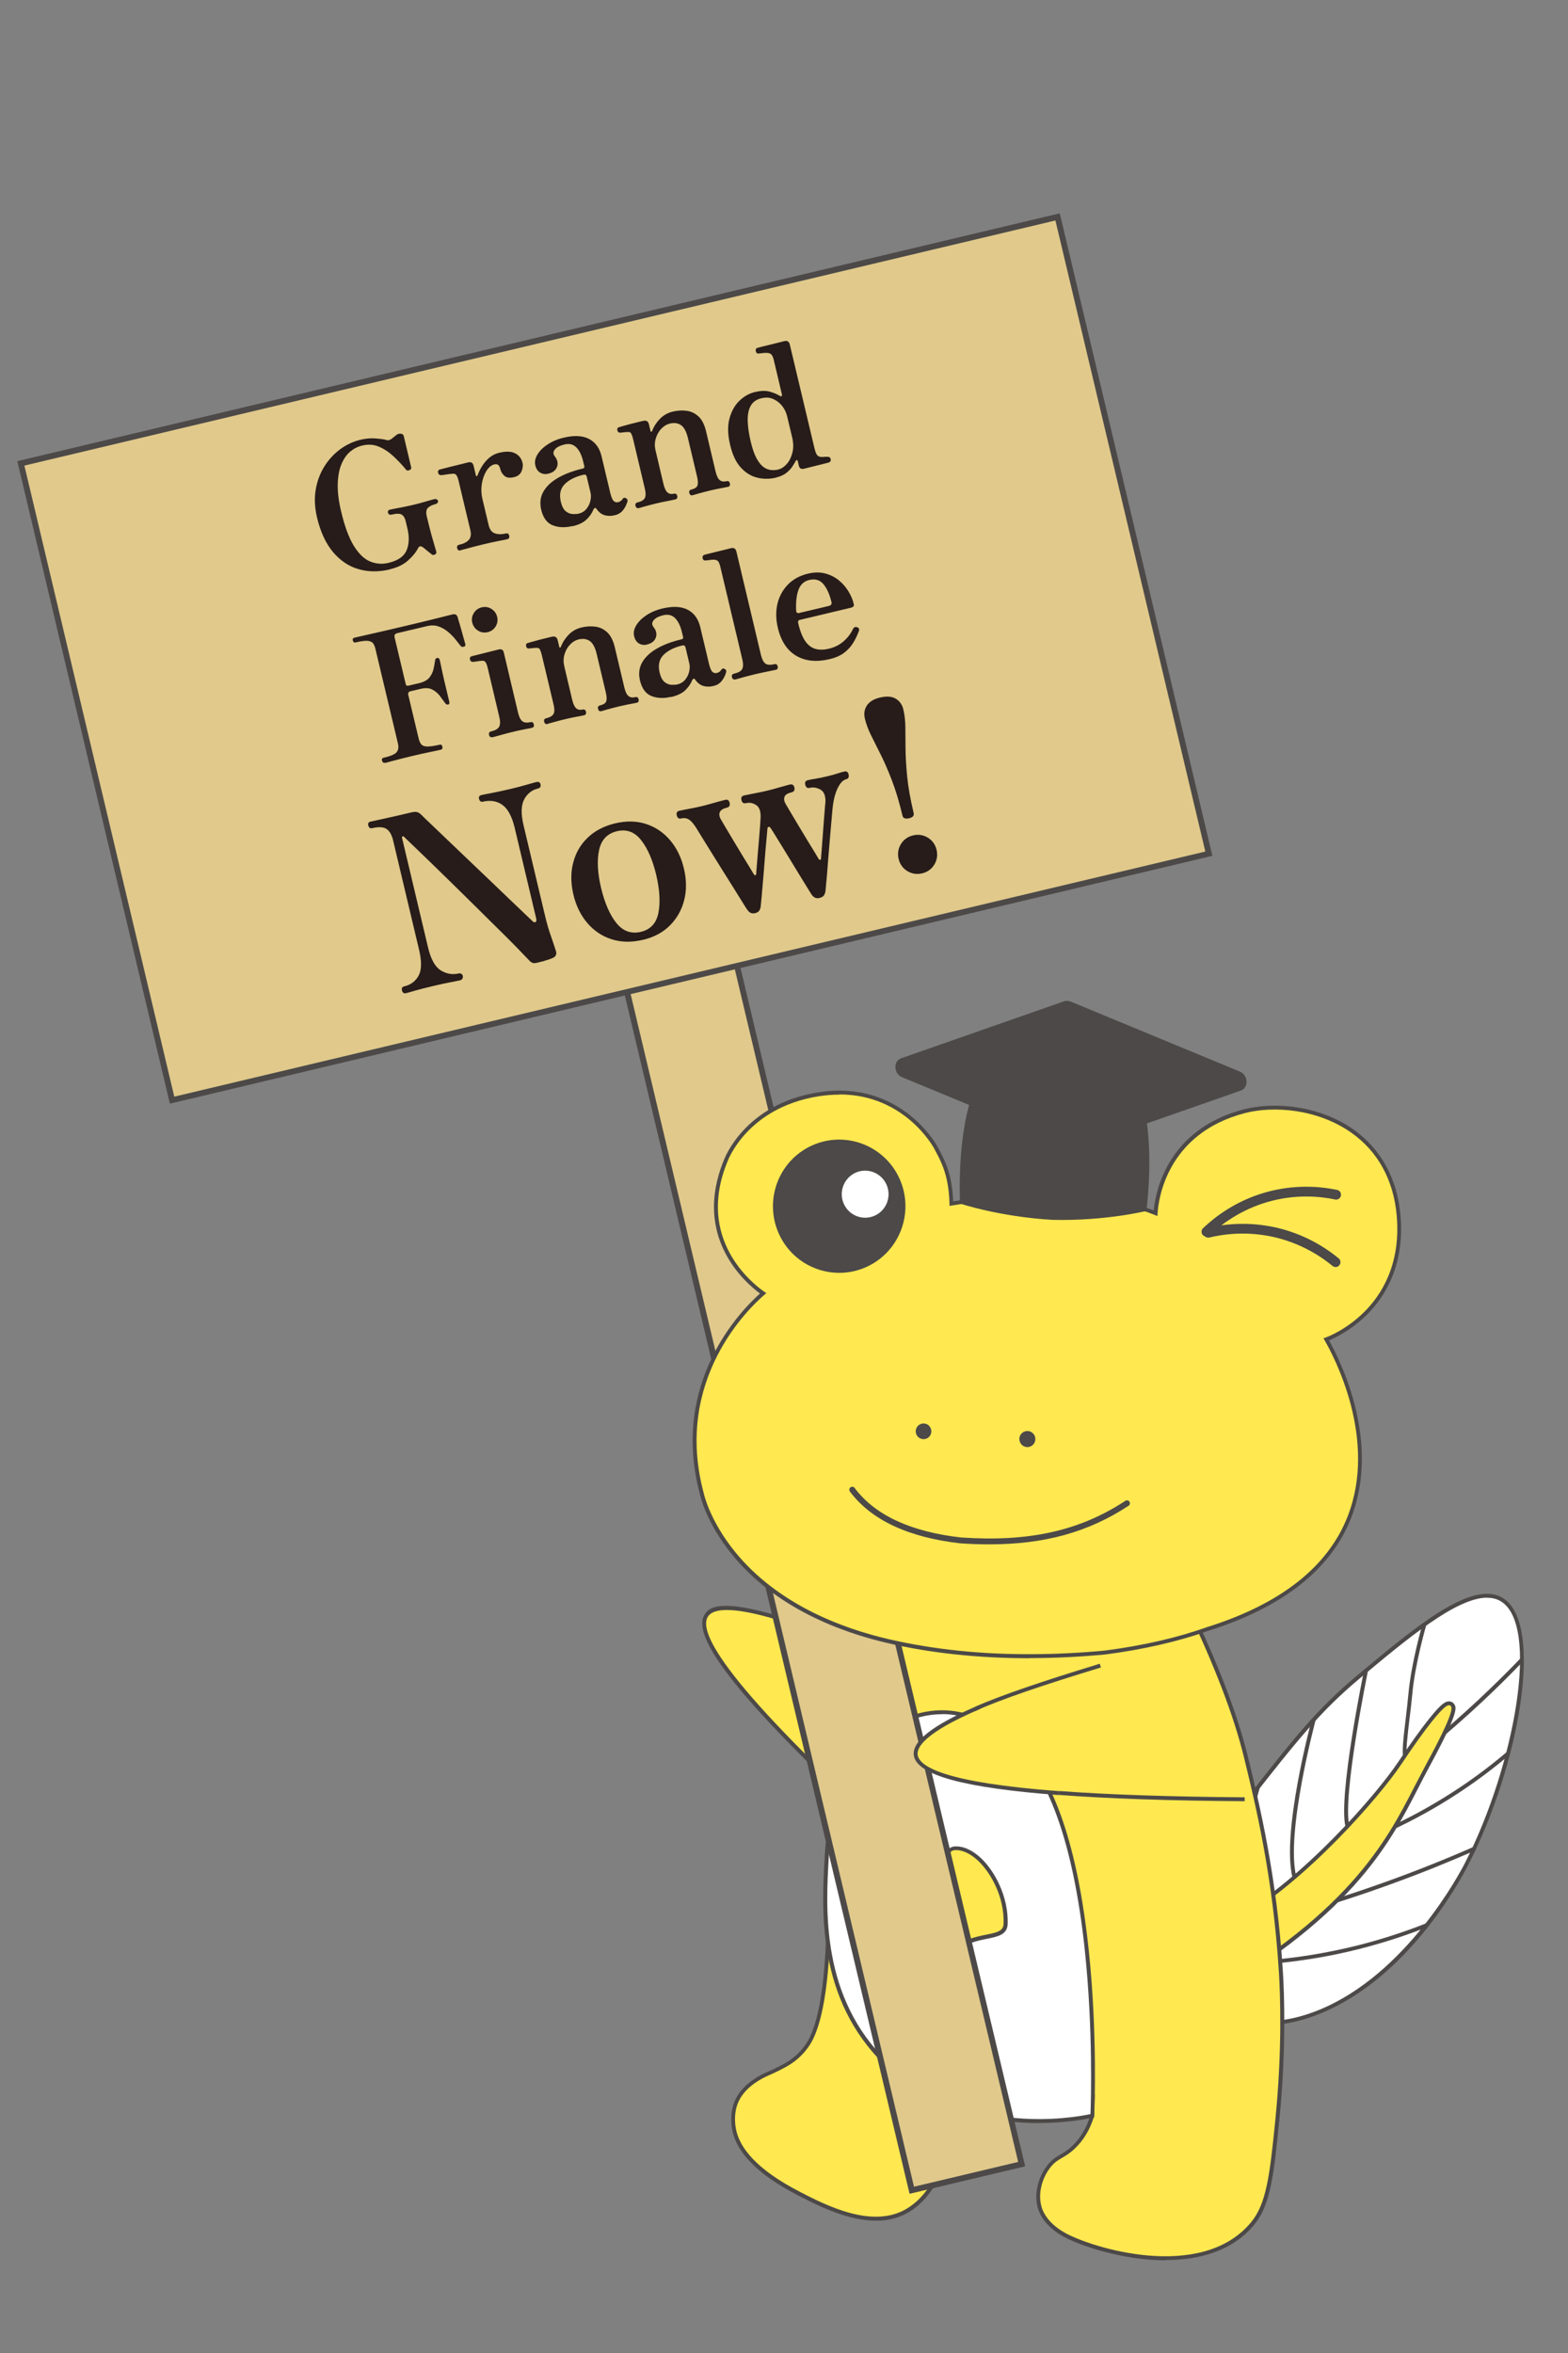 <?xml version="1.0" encoding="UTF-8"?>
<svg id="_レイヤー_1" data-name="レイヤー 1" xmlns="http://www.w3.org/2000/svg" viewBox="0 0 200 300">
  <rect x="0" y="0" width="200" height="300" fill="#808080" stroke="none"/>
  <defs>
    <style>
      .cls-1 {
        fill: #4c4948;
      }

      .cls-1, .cls-2, .cls-3, .cls-4, .cls-5, .cls-6 {
        stroke-width: 0px;
      }

      .cls-2 {
        fill: #271c19;
      }

      .cls-3 {
        fill: #0e0000;
      }

      .cls-4 {
        fill: #e0c98b;
      }

      .cls-5 {
        fill: #fff;
      }

      .cls-6 {
        fill: #ffe850;
      }
    </style>
  </defs>
  <g>
    <g>
      <g>
        <path class="cls-5" d="m151.95,253.36c1.56,3.1,5.35,3.96,6.64,4.25,1.82.41,5.13.77,9.79-1.14,11.25-4.62,17.97-17.41,18.72-18.88,6.41-12.55,9.74-30.78,4.32-33.72-3.78-2.05-10.86,3.86-18.13,9.92-5.19,4.33-8.21,8.19-14.27,15.91-2.04,2.6-4.05,5.32-5.65,9.26-.33.8-1.91,4.83-2.03,10.15-.06,2.67.3,3.64.61,4.26Z"/>
        <path class="cls-1" d="m161.54,258.18c-1.03,0-2.04-.11-3.01-.33-1.28-.29-5.19-1.17-6.8-4.38h0c-.37-.72-.69-1.75-.64-4.38.11-4.94,1.47-8.8,2.05-10.23,1.6-3.96,3.6-6.67,5.68-9.32,6.05-7.72,9.09-11.6,14.3-15.94,7.45-6.22,14.49-12.08,18.41-9.95,5.55,3.02,2.32,21.25-4.22,34.05-1.21,2.38-7.83,14.48-18.85,19-2.41.99-4.73,1.49-6.92,1.49Zm28.14-54.48c-3.92,0-10.16,5.21-16.23,10.28-5.17,4.32-8.2,8.18-14.23,15.87-2.06,2.62-4.04,5.3-5.61,9.2-.57,1.41-1.91,5.2-2.01,10.06-.06,2.53.26,3.51.58,4.14h0c1.51,3,5.24,3.84,6.47,4.12,2.94.67,6.18.29,9.64-1.13,11.08-4.55,17.86-17.32,18.59-18.76,6.3-12.35,9.65-30.55,4.43-33.39-.48-.26-1.02-.38-1.62-.38Z"/>
      </g>
      <g>
        <path class="cls-5" d="m194.13,211.58c-1.24,1.29-2.54,2.59-3.9,3.91-2.02,1.95-4.02,3.75-5.96,5.41"/>
        <path class="cls-1" d="m184.43,221.09l-.32-.38c2.03-1.74,4.04-3.56,5.95-5.4,1.33-1.28,2.64-2.59,3.9-3.9l.36.35c-1.26,1.32-2.58,2.64-3.91,3.92-1.92,1.85-3.93,3.67-5.98,5.42Z"/>
      </g>
      <g>
        <path class="cls-5" d="m192.37,223.54c-1.66,1.41-3.56,2.88-5.7,4.33-3.07,2.08-6.02,3.7-8.66,4.96"/>
        <path class="cls-1" d="m178.12,233.06l-.21-.45c2.99-1.42,5.89-3.09,8.63-4.94,1.96-1.33,3.87-2.78,5.68-4.32l.32.38c-1.82,1.55-3.74,3.01-5.72,4.35-2.75,1.87-5.68,3.54-8.69,4.98Z"/>
      </g>
      <g>
        <path class="cls-5" d="m188.19,235.64c-1.76.77-3.57,1.54-5.44,2.28-4.28,1.71-8.44,3.18-12.42,4.44"/>
        <path class="cls-1" d="m170.41,242.6l-.15-.48c4.18-1.32,8.35-2.81,12.4-4.43,1.83-.73,3.66-1.5,5.43-2.28l.2.46c-1.78.78-3.61,1.55-5.45,2.29-4.06,1.62-8.25,3.12-12.44,4.45Z"/>
      </g>
      <g>
        <path class="cls-5" d="m181.98,245.46c-.15.06-.3.12-.44.17-2.42.94-5.17,1.85-8.21,2.62-4.68,1.18-8.94,1.75-12.57,1.99"/>
        <path class="cls-1" d="m160.77,250.49l-.03-.5c4.22-.28,8.43-.95,12.52-1.98,2.77-.7,5.52-1.58,8.18-2.61l.44-.17.19.46-.45.17c-2.68,1.04-5.45,1.92-8.24,2.63-4.12,1.04-8.36,1.71-12.61,1.99Z"/>
      </g>
      <g>
        <path class="cls-5" d="m160.44,227.89s-3.66,12.35-2.52,16.62"/>
        <path class="cls-1" d="m157.68,244.58c-1.15-4.29,2.37-16.25,2.52-16.76l.48.14c-.04.12-3.63,12.33-2.52,16.49l-.48.13Z"/>
      </g>
      <g>
        <path class="cls-5" d="m167.58,219.24s-3.9,14.41-2.47,20.07"/>
        <path class="cls-1" d="m164.86,239.38c-1.42-5.66,2.31-19.61,2.47-20.2l.48.13c-.04.14-3.86,14.41-2.47,19.95l-.48.12Z"/>
      </g>
      <g>
        <path class="cls-5" d="m179.26,224.07c-.35-.74.35-4.94.64-8.11.36-4.01,1.79-8.85,1.79-8.85"/>
        <path class="cls-1" d="m179.04,224.17c-.26-.55-.07-2.3.27-5.12.12-1.05.25-2.14.34-3.12.36-3.99,1.79-8.85,1.8-8.9l.48.14s-1.43,4.86-1.79,8.8c-.09.99-.22,2.08-.35,3.13-.25,2.06-.53,4.4-.31,4.85l-.45.21Z"/>
      </g>
      <g>
        <path class="cls-5" d="m174.23,213s-3.31,16.03-2.37,19.84"/>
        <path class="cls-1" d="m171.62,232.9c-.94-3.82,2.23-19.29,2.37-19.95l.49.1c-.03.16-3.29,16.02-2.37,19.73l-.49.12Z"/>
      </g>
    </g>
    <g>
      <path class="cls-6" d="m149.78,247.25s4.08-.41,8.14-2.73c8.37-4.78,17.73-15.41,20.67-19.81,1.5-2.25,2.85-4.13,3.9-5.45,1.55-1.94,2.01-2.1,2.32-2.1.2,0,.38.1.48.27.18.3.51.86-3.08,7.48-.37.68-.73,1.37-1.11,2.11-3.59,6.91-8.11,17.07-29.36,28.73-.48.26-1.96.99-1.96.99"/>
      <path class="cls-1" d="m149.78,256.98c-.09,0-.18-.05-.22-.14-.06-.12-.01-.27.11-.33.01,0,1.48-.73,1.95-.99,20.26-11.12,25.18-20.7,28.78-27.7l.58-1.11c.35-.67.68-1.3,1.01-1.92,3.53-6.5,3.2-7.05,3.09-7.23-.05-.09-.15-.15-.26-.15-.24,0-.7.23-2.13,2.01-1.05,1.31-2.4,3.19-3.89,5.43-2.92,4.38-12.3,15.06-20.75,19.89-4.07,2.32-8.2,2.76-8.24,2.77-.15.01-.26-.09-.27-.22-.01-.14.09-.26.22-.27.04,0,4.07-.43,8.04-2.7,8.38-4.79,17.68-15.38,20.58-19.73,1.5-2.25,2.85-4.14,3.92-5.47,1.62-2.03,2.12-2.2,2.52-2.2.29,0,.55.15.69.39.25.41.58.97-3.08,7.73-.34.62-.66,1.25-1.01,1.91l-.57,1.11c-3.63,7.06-8.59,16.72-28.99,27.91-.48.26-1.91.97-1.97,1-.04.02-.07.03-.11.03Z"/>
    </g>
    <g>
      <path class="cls-6" d="m120.69,215.05c-18.6-8.71-28.79-11.74-30.58-9.09-1.98,2.92,6.27,12.75,24.72,29.49"/>
      <path class="cls-1" d="m114.66,235.63c-9.19-8.34-15.94-15.05-20.05-19.95-4.24-5.06-5.78-8.29-4.71-9.87.7-1.03,2.81-4.15,30.89,9l-.21.45c-22.89-10.72-29.1-10.91-30.27-9.17-1.3,1.92,1.93,8.54,24.68,29.16l-.34.37Z"/>
    </g>
    <g>
      <path class="cls-6" d="m112.41,205.28c-5.65,17.13-6.75,24.17-6.6,30.23.08,3.15-.18,6.3-.16,9.45,0,0,.09,10.87-2.33,15.24-.48.86-1.13,1.53-1.13,1.53,0,0,0,0,0,0-.84.89-1.69,1.39-2.32,1.73-1.01.55-1.82.88-2.04.97-.29.13-2.57,1.11-3.66,3.03-.81,1.43-.68,2.91-.63,3.44.41,4.68,6.5,7.82,8.33,8.76,3.24,1.67,9.4,4.89,13.92,2.15,2.46-1.49,4.04-4.09,5.54-8.72.74-2.27,1.47-4.53,2.21-6.8,5.28.33,10.56.65,15.83.98-.02.83-.05,1.66-.07,2.48-.33,1.09-.98,2.68-2.39,4.03-1.32,1.26-2.07,1.13-3.07,2.34-1.16,1.41-1.8,3.61-1.18,5.51.11.34.64,1.88,2.91,3.21,2.83,1.66,17.54,6.69,24.18-1.31,2.02-2.43,2.46-6.07,3.18-13.31.97-9.79.54-17.28.45-18.69-.75-12.06-2.92-21.14-4.45-27.44-1.25-5.12-3.7-11.66-7.27-19.06"/>
      <path class="cls-1" d="m148.68,288.18c-5.69,0-11.3-2-13.21-3.12-2.07-1.21-2.79-2.62-3.03-3.35-.69-2.1.12-4.39,1.23-5.74.56-.68,1.05-.96,1.57-1.27.45-.26.92-.53,1.52-1.1,1.06-1.01,1.84-2.32,2.32-3.89l.06-2.21-15.4-.95-2.15,6.62c-1.56,4.8-3.2,7.37-5.65,8.86-4.6,2.79-10.77-.39-14.08-2.09l-.08-.04c-5.34-2.75-8.19-5.77-8.47-8.96-.05-.57-.18-2.09.66-3.58,1.04-1.85,3.15-2.87,3.78-3.14l.09-.04c.31-.13,1.03-.44,1.93-.93.72-.39,1.49-.86,2.25-1.68.01-.01.64-.66,1.09-1.48,2.35-4.26,2.29-15.01,2.29-15.12-.01-1.45.04-2.92.09-4.34.06-1.68.12-3.41.07-5.11-.15-6.06.88-12.96,6.61-30.32l.47.16c-5.71,17.29-6.74,24.15-6.59,30.15.04,1.72-.02,3.46-.07,5.14-.05,1.42-.1,2.88-.09,4.31,0,.45.06,10.99-2.36,15.36-.49.88-1.14,1.56-1.17,1.58-.81.87-1.62,1.36-2.38,1.77-.92.5-1.66.81-1.97.95l-.08.04c-.59.25-2.57,1.21-3.54,2.92-.77,1.36-.65,2.76-.6,3.29.27,3.01,3.02,5.89,8.2,8.56l.09.05c3.23,1.66,9.23,4.76,13.59,2.11,2.34-1.42,3.91-3.91,5.43-8.58l2.27-6.99,16.27,1-.09,2.79c-.5,1.67-1.33,3.06-2.46,4.13-.64.61-1.16.91-1.61,1.17-.5.29-.94.54-1.44,1.15-1.02,1.24-1.77,3.35-1.14,5.27.22.66.87,1.94,2.8,3.07,3.25,1.91,17.48,6.43,23.86-1.25,1.97-2.37,2.4-5.95,3.12-13.18.89-8.96.61-16.03.45-18.65-.76-12.28-2.98-21.38-4.44-27.39-1.28-5.27-3.79-11.84-7.25-19.01l.45-.22c3.48,7.2,6,13.8,7.29,19.11,1.47,6.04,3.69,15.16,4.46,27.48.16,2.63.44,9.73-.45,18.73-.73,7.33-1.17,10.96-3.23,13.45-2.81,3.38-7.07,4.48-11.29,4.48Z"/>
    </g>
    <g>
      <path class="cls-5" d="m139.32,269.76c-1.19.27-15.88,3.38-26.26-6.63-8.67-8.36-8-19.77-7.6-26.5.47-7.94,3.07-11.43,3.94-12.5.72-.88,4.59-5.64,10.45-5.81,4.38-.12,7.64,2.43,9.1,3.57,11.82,9.24,10.46,45.92,10.37,47.88Z"/>
      <path class="cls-1" d="m132.54,270.69c-5.53,0-13.35-1.3-19.66-7.39-8.75-8.44-8.08-19.86-7.68-26.69.32-5.45,1.7-9.82,4-12.65,1.74-2.14,5.43-5.75,10.64-5.9,4.46-.13,7.83,2.5,9.26,3.62,12.03,9.41,10.54,46.51,10.47,48.08v.19s-.19.04-.19.04c-.63.14-3.26.69-6.83.69Zm-12.39-52.13c-.1,0-.2,0-.29,0-5.01.14-8.58,3.64-10.26,5.71-2.23,2.75-3.57,7.02-3.88,12.36-.4,6.74-1.06,18.02,7.53,26.3,9.88,9.53,23.55,7.1,25.84,6.61.06-1.49.35-10.82-.73-20.98-1.45-13.58-4.75-22.74-9.56-26.5-1.36-1.06-4.49-3.52-8.64-3.52Z"/>
    </g>
    <g>
      <path class="cls-6" d="m111.8,245.18c-.19-2.67.68-10.01,6.48-9.55,1.88.15-1.03,7,1.13,8.44.63.42-.17-8.19,2.35-8.41,2.94-.26,6.66,4.66,6.51,9.6-.07,2.37-4.09.86-6.73,3.66-.73.78-1.27,2.16-.88,4.09.56,2.75,1.61,4.43,1.12,4.62-.87.34-1.53.59-1.88-.02-.45-.81-.79-2.25-1.13-4.27-.37-2.21-.54-3.06-1.33-4.19-2.35-3.37-5.53-2.29-5.65-3.96Z"/>
      <path class="cls-1" d="m120.51,258.23c-.34,0-.63-.13-.83-.5-.43-.77-.76-2.03-1.15-4.35-.37-2.2-.54-3.01-1.29-4.09-1.27-1.82-2.8-2.29-3.91-2.64-.92-.29-1.71-.54-1.78-1.44-.16-2.2.39-6.23,2.52-8.35,1.12-1.11,2.55-1.6,4.23-1.47.24.02.44.12.59.3.47.58.32,1.9.14,3.43-.21,1.79-.45,3.79.34,4.6.06-.34.1-1.03.13-1.65.14-2.58.36-6.48,2.24-6.65,1.06-.09,2.26.43,3.38,1.48,1.77,1.67,3.51,4.9,3.41,8.38-.04,1.39-1.24,1.63-2.64,1.91-1.3.26-2.91.58-4.17,1.91-.4.42-1.27,1.64-.82,3.87.25,1.24.61,2.27.87,3.03.38,1.09.59,1.69.09,1.88-.48.19-.95.37-1.35.37Zm-2.74-22.37c-1.33,0-2.45.45-3.35,1.34-2.01,2-2.52,5.85-2.37,7.96h0c.04.54.49.71,1.43,1,1.18.37,2.81.88,4.17,2.84.82,1.17.99,2.01,1.37,4.29.38,2.23.71,3.49,1.1,4.19.21.39.62.27,1.57-.1.01-.1-.2-.71-.39-1.25-.27-.77-.63-1.82-.89-3.09-.5-2.45.49-3.83.94-4.31,1.36-1.45,3.06-1.79,4.43-2.06,1.45-.29,2.21-.48,2.23-1.43.1-3.32-1.57-6.41-3.25-8-1.01-.95-2.07-1.42-2.99-1.35-1.45.13-1.66,3.92-1.79,6.18-.09,1.61-.13,2.08-.4,2.22-.1.05-.22.04-.32-.02-1.26-.84-.99-3.17-.74-5.23.15-1.3.31-2.64-.03-3.05-.06-.07-.13-.11-.24-.12-.17-.01-.33-.02-.49-.02Z"/>
    </g>
  </g>
  <g>
    <rect class="cls-4" x="96.55" y="110.73" width="14.41" height="169.14" transform="translate(-42.35 29.28) rotate(-13.37)"/>
    <path class="cls-1" d="m116.02,279.7l-.09-.36-39.2-164.92,14.75-3.5.09.36,39.19,164.92-14.74,3.5Zm-38.38-164.73l38.94,163.83,13.29-3.16-38.94-163.83-13.29,3.16Z"/>
  </g>
  <g>
    <g>
      <rect class="cls-4" x="10.46" y="42.23" width="135.92" height="83.45" transform="translate(-17.29 20.41) rotate(-13.37)"/>
      <path class="cls-1" d="m21.67,140.71l-.09-.36L2.21,58.8l.36-.09,132.6-31.51.09.36,19.38,81.55-.36.09-132.6,31.51ZM3.11,59.36l19.12,80.46,131.51-31.25-19.12-80.46L3.11,59.36Z"/>
    </g>
    <g>
      <path class="cls-2" d="m49.73,72.6c-1.41.33-2.74.33-3.98-.03-1.25-.35-2.33-1.08-3.26-2.17-.92-1.09-1.61-2.56-2.05-4.4-.3-1.28-.36-2.47-.17-3.57.19-1.11.56-2.09,1.11-2.97s1.23-1.6,2.02-2.19c.8-.58,1.67-.99,2.61-1.21.64-.15,1.28-.21,1.89-.16.62.05,1.04.1,1.27.17.19.07.34.08.46.04.12-.04.23-.09.32-.16.07-.05.19-.15.37-.3.18-.15.31-.24.38-.28.12-.07.27-.1.46-.07s.3.13.34.3l.95,4c.03.15-.04.26-.23.34-.19.08-.33.07-.42-.05-.5-.61-1.04-1.18-1.62-1.72-.58-.54-1.19-.94-1.85-1.22-.66-.28-1.37-.33-2.15-.14-.54.13-1.04.38-1.5.76-.46.38-.83.91-1.12,1.59-.29.68-.45,1.52-.48,2.53-.03,1.01.11,2.19.44,3.56.45,1.89.99,3.34,1.62,4.36.63,1.01,1.32,1.67,2.07,1.98.76.31,1.54.37,2.36.17,1.2-.29,1.97-.82,2.29-1.6.33-.78.36-1.7.11-2.76l-.23-.97c-.09-.38-.25-.65-.49-.81-.24-.16-.69-.16-1.35,0-.1.02-.19.01-.27-.04-.07-.05-.12-.12-.14-.19-.05-.22.03-.36.25-.41.1-.02.31-.07.63-.13.32-.06.68-.13,1.09-.21.41-.08.79-.17,1.16-.25.56-.13,1.11-.28,1.66-.44.55-.16.92-.27,1.11-.31.1-.02.2-.02.3.02.09.04.15.11.18.21.02.09,0,.17-.07.25-.07.08-.15.13-.25.15-.41.1-.73.26-.96.47-.23.22-.28.59-.15,1.12.3,1.25.56,2.28.81,3.1.24.82.37,1.28.4,1.38.04.16-.02.28-.18.36-.16.08-.29.08-.38,0-.08-.06-.21-.16-.39-.31s-.36-.29-.52-.43c-.17-.14-.26-.21-.3-.22-.24-.15-.41-.11-.53.1-.27.54-.7,1.08-1.29,1.61-.59.53-1.37.91-2.33,1.13Z"/>
      <path class="cls-2" d="m58.73,70.18c-.22.05-.36-.05-.42-.29-.06-.23.03-.38.25-.43.6-.14,1.02-.36,1.26-.65.24-.29.3-.7.17-1.23l-1.5-6.29c-.08-.32-.17-.56-.27-.7-.1-.15-.26-.21-.47-.19-.08,0-.22.02-.43.04-.21.03-.42.06-.62.09-.2.03-.34.05-.42.05-.22,0-.35-.09-.39-.28-.06-.25.02-.4.24-.45.04,0,.24-.06.58-.15s.73-.19,1.16-.29c.43-.1.83-.2,1.18-.29.36-.09.58-.15.67-.17.37-.09.6.06.69.44l.29,1.23c.01.06.04.09.09.09.05,0,.09-.03.12-.1.14-.39.33-.78.58-1.18.25-.4.55-.76.92-1.07.37-.31.79-.53,1.28-.64.85-.2,1.52-.18,2.02.08.49.25.81.66.94,1.22.08.32.03.68-.13,1.07s-.49.64-.97.75c-.54.13-.95.07-1.21-.17-.27-.24-.43-.5-.5-.78-.07-.29-.16-.49-.28-.6-.12-.1-.29-.13-.51-.08-.38.09-.71.36-1,.82-.29.46-.48,1-.59,1.64-.1.64-.08,1.29.08,1.97l.79,3.32c.13.56.4.91.79,1.04.4.14.86.14,1.39.02.24-.06.38.04.44.27.06.25-.03.4-.26.46-.15.04-.49.11-1.03.21-.54.1-1.21.25-2,.44-.67.16-1.29.32-1.85.47s-.92.25-1.08.29Z"/>
      <path class="cls-2" d="m73.01,67.07c-.95.23-1.79.19-2.52-.1-.73-.29-1.21-.95-1.46-1.98-.2-.85-.11-1.62.27-2.29.38-.68,1-1.27,1.87-1.77.86-.5,1.92-.9,3.17-1.19.16-.04.22-.14.19-.3l-.15-.62c-.19-.79-.48-1.39-.87-1.78-.39-.39-.89-.52-1.51-.37-.57.14-.98.34-1.22.63s-.25.58-.02.88c.35.44.45.89.29,1.34-.16.45-.54.74-1.14.88-.37.09-.7.04-1.01-.14-.31-.18-.51-.49-.62-.93-.1-.44-.02-.89.26-1.36.28-.47.7-.9,1.29-1.29.58-.39,1.27-.69,2.08-.88,1.33-.32,2.41-.26,3.22.16.81.43,1.34,1.15,1.59,2.18l1.11,4.66c.14.59.29.95.46,1.09.17.14.34.19.53.14.15-.04.27-.09.37-.17.1-.08.17-.15.21-.22.12-.2.29-.23.49-.09.09.06.14.13.15.22,0,.09,0,.19-.05.29-.12.39-.31.73-.56,1.03-.25.3-.58.5-1.01.6-.48.12-.92.11-1.32-.01s-.73-.39-1.02-.8c-.07-.11-.14-.14-.21-.11-.07.03-.12.09-.17.18-.18.46-.48.89-.88,1.28-.4.39-1.01.68-1.81.87Zm.79-1.58c.43-.1.76-.31,1.01-.62.25-.31.42-.66.5-1.04.08-.38.09-.72.01-1.03l-.48-2.02c-.05-.22-.18-.3-.39-.26-1.07.25-1.88.66-2.43,1.22-.55.56-.71,1.31-.48,2.26.14.57.35.97.63,1.19.28.22.58.33.88.35.3.01.55,0,.74-.05Z"/>
      <path class="cls-2" d="m81.48,64.78c-.22.05-.36-.05-.42-.29-.06-.23.03-.38.25-.43.5-.12.81-.31.94-.57.13-.26.13-.66,0-1.19l-1.5-6.33c-.07-.29-.15-.52-.23-.68-.08-.16-.22-.23-.42-.21-.11,0-.27,0-.48.03-.21.03-.37.05-.48.05-.21.02-.34-.07-.39-.28-.06-.23.03-.38.25-.43.04,0,.21-.06.5-.14.29-.08.62-.17.98-.27.37-.09.7-.18,1.01-.25.31-.07.51-.12.59-.14.37-.07.6.07.69.44l.21.88c.01.06.04.08.09.08.05,0,.08-.04.11-.11.19-.51.5-1.01.95-1.49s1-.81,1.68-.97c.63-.15,1.23-.18,1.8-.1.57.08,1.07.33,1.5.73.43.41.75,1.04.95,1.89l1.21,5.1c.13.56.31.93.53,1.11.22.18.51.23.88.14.22-.05.36.04.41.27.06.25-.02.4-.24.45-.1.02-.29.06-.55.11-.27.05-.56.11-.87.17-.31.07-.6.13-.86.19-.25.06-.53.13-.83.21-.31.08-.59.16-.84.23-.25.08-.44.13-.56.16-.22.05-.36-.05-.42-.29-.06-.23.03-.38.25-.43.46-.11.72-.29.8-.54.08-.25.06-.64-.07-1.17l-1.15-4.84c-.2-.84-.49-1.39-.88-1.66-.39-.27-.86-.34-1.42-.21-.41.1-.78.32-1.11.67-.33.35-.56.77-.7,1.25-.14.48-.15.98-.03,1.49l1.01,4.27c.13.56.31.93.52,1.11.21.18.48.23.8.16.23-.06.38.04.44.27.06.25-.03.4-.26.46-.16.04-.47.1-.92.19-.45.08-.87.17-1.25.26-.25.06-.55.13-.9.22-.35.09-.67.18-.96.26-.29.09-.49.14-.61.17Z"/>
      <path class="cls-2" d="m98.97,60.9c-.81.19-1.6.19-2.38,0-.78-.19-1.48-.61-2.09-1.28-.62-.67-1.07-1.63-1.37-2.89-.31-1.29-.34-2.41-.09-3.35.25-.94.67-1.7,1.27-2.28.6-.58,1.27-.95,2-1.12.72-.17,1.33-.19,1.85-.05.51.14.94.32,1.29.53.13.08.21.09.25.04s.05-.12.03-.23l-1.04-4.4c-.08-.34-.19-.57-.33-.7-.14-.13-.35-.19-.65-.18-.11,0-.26,0-.46.03-.2.02-.35.04-.45.05-.21.03-.34-.06-.39-.28-.06-.25.02-.4.24-.45.04,0,.22-.06.54-.14s.68-.17,1.1-.27c.42-.1.79-.19,1.13-.28.34-.09.55-.14.63-.16.37-.09.6.06.69.44l3.13,13.15c.1.43.21.73.33.91.12.18.34.27.65.28.11,0,.23-.02.36-.03.14,0,.25,0,.35,0,.21,0,.35.09.39.28.05.22-.03.37-.24.45-.04.01-.21.05-.5.13-.29.08-.63.16-1.01.25-.38.09-.73.18-1.04.26-.31.08-.51.13-.6.15-.37.09-.59-.04-.67-.4l-.13-.55c-.02-.1-.06-.15-.12-.15-.05,0-.11.05-.16.14-.1.18-.24.41-.42.69-.18.28-.44.55-.77.81-.33.26-.76.45-1.29.58Zm.29-1.04c.4-.09.76-.33,1.09-.7.33-.37.57-.85.72-1.44s.14-1.24-.03-1.96l-.64-2.68c-.12-.5-.33-.94-.64-1.33s-.69-.68-1.14-.88-.95-.23-1.51-.09c-.65.15-1.1.48-1.37.98-.27.5-.39,1.13-.37,1.9s.15,1.65.38,2.63c.22.92.47,1.65.76,2.17.29.52.59.89.91,1.11.32.22.64.34.96.36.32.03.61,0,.89-.06Z"/>
      <path class="cls-2" d="m49.09,97.24c-.19.04-.31-.05-.37-.28-.05-.19.03-.31.22-.35.89-.21,1.45-.45,1.66-.72.22-.27.27-.64.15-1.13l-2.87-12.05c-.06-.26-.15-.49-.28-.67-.12-.18-.34-.29-.67-.33-.33-.04-.85.03-1.57.2-.19.04-.31-.04-.36-.26-.04-.19.03-.31.22-.35.13-.03.78-.18,1.94-.44,1.16-.26,2.71-.62,4.65-1.08,1.85-.44,3.26-.78,4.25-1.03.99-.25,1.53-.39,1.63-.41.37-.09.6.04.69.37.02.1.09.32.19.65.1.33.21.7.32,1.11.11.41.21.77.3,1.08.09.31.14.5.16.56.01.04.01.1,0,.18,0,.08-.06.13-.16.15-.1.03-.19.03-.25.03-.06,0-.14-.06-.23-.17-.16-.21-.37-.48-.63-.8-.26-.32-.58-.64-.93-.94-.36-.3-.76-.53-1.21-.69-.45-.16-.94-.17-1.49-.04l-3.76.89c-.13.03-.24.09-.31.17-.07.08-.09.21-.04.41l1.41,5.92c.04.18.16.24.35.2l1.36-.32c.6-.14,1.03-.38,1.3-.7.26-.33.44-.68.53-1.07s.15-.75.2-1.08c0-.09.03-.17.06-.23.03-.06.1-.11.2-.13s.18,0,.24.06c.05.06.09.14.11.23.02.1.07.31.13.61.06.3.13.63.21.99s.15.69.22.98l.64,2.68c.02.07.02.15.02.23,0,.08-.06.13-.16.15-.1.02-.18.01-.24-.03-.06-.05-.12-.12-.19-.21-.17-.24-.37-.52-.62-.85-.25-.33-.57-.6-.96-.81-.39-.21-.89-.24-1.51-.09l-1.36.32c-.07.02-.13.07-.18.15-.04.08-.05.16-.04.23l1.34,5.63c.08.32.19.57.34.75.15.17.4.26.76.27.36,0,.88-.07,1.57-.23.19-.04.31.03.35.22.06.23-.01.37-.2.42-.15.04-.57.12-1.27.27-.7.14-1.51.32-2.42.54-.92.22-1.69.41-2.31.58-.62.17-1,.27-1.15.31Z"/>
      <path class="cls-2" d="m62.82,93.98c-.23.06-.38-.03-.44-.27-.06-.25.03-.4.26-.46.56-.13.9-.34,1.04-.62.13-.28.14-.68.01-1.21l-1.48-6.25c-.1-.41-.2-.67-.32-.79-.11-.12-.28-.16-.48-.13-.11,0-.28.03-.53.07s-.42.06-.53.07c-.22,0-.35-.09-.4-.3-.06-.23.03-.38.25-.43.04-.01.23-.06.55-.14.32-.08.68-.17,1.09-.27.4-.1.77-.19,1.11-.28.34-.09.55-.14.64-.16.37-.09.59.04.67.38l1.82,7.68c.13.53.3.89.54,1.08.23.19.58.23,1.05.12.22-.05.36.05.42.3.06.23-.03.38-.25.43-.1.03-.3.07-.6.12-.3.06-.62.12-.95.19-.34.07-.64.14-.9.21-.25.06-.56.13-.92.23-.37.1-.7.19-1.02.28-.31.09-.52.15-.62.17Zm-.62-13.38c-.44.1-.85.04-1.23-.2s-.62-.57-.73-1.01-.04-.85.2-1.23c.23-.38.57-.62,1.01-.73.44-.1.85-.04,1.23.2.38.24.62.57.73,1.01s.04.85-.19,1.23c-.24.38-.57.62-1.01.73Z"/>
      <path class="cls-2" d="m69.83,92.31c-.22.05-.36-.05-.42-.3-.06-.23.03-.38.25-.43.5-.12.81-.31.95-.57.13-.26.13-.66,0-1.19l-1.51-6.33c-.07-.29-.15-.52-.23-.68s-.22-.23-.42-.21c-.11,0-.27,0-.48.03-.21.03-.37.04-.47.05-.21.02-.34-.07-.39-.28-.06-.24.03-.38.25-.43.04-.01.21-.06.5-.14.29-.08.62-.17.98-.27.36-.09.7-.18,1.01-.25.31-.07.51-.12.59-.14.37-.07.6.08.69.44l.21.88c.01.06.04.09.09.08.05,0,.08-.04.11-.11.19-.51.5-1.01.95-1.49s1-.81,1.68-.97c.63-.15,1.23-.18,1.8-.1s1.07.33,1.5.74c.43.41.75,1.04.95,1.89l1.21,5.1c.13.56.31.93.53,1.11.22.18.51.23.88.14.22-.05.36.04.41.27.06.25-.02.4-.24.45-.1.02-.29.06-.55.11-.27.05-.56.1-.87.17-.31.07-.6.13-.86.19-.25.06-.53.13-.83.21-.31.08-.59.16-.84.23-.25.08-.44.13-.56.16-.22.05-.36-.05-.42-.3-.06-.23.03-.38.25-.43.45-.11.72-.29.8-.54.08-.25.06-.64-.07-1.17l-1.15-4.84c-.2-.84-.49-1.39-.88-1.66-.39-.27-.86-.34-1.42-.21-.41.1-.78.32-1.11.67-.33.35-.56.76-.7,1.25-.14.48-.15.98-.03,1.49l1.01,4.27c.13.56.31.93.52,1.11.21.18.48.23.8.16.23-.06.38.03.44.27.06.25-.03.4-.26.46-.16.04-.47.1-.92.18-.45.08-.87.17-1.25.26-.25.06-.55.13-.9.22-.35.09-.67.18-.96.26-.29.08-.49.14-.61.17Z"/>
      <path class="cls-2" d="m85.61,88.84c-.95.23-1.79.19-2.52-.1-.73-.29-1.21-.95-1.46-1.98-.2-.85-.11-1.62.27-2.29s1-1.27,1.87-1.77c.86-.5,1.92-.9,3.17-1.19.16-.04.22-.14.19-.3l-.15-.62c-.19-.79-.48-1.39-.87-1.78s-.89-.52-1.51-.37c-.57.14-.98.34-1.22.63s-.25.58-.02.88c.35.44.45.89.29,1.34s-.54.74-1.14.89c-.37.09-.7.04-1.01-.14-.31-.18-.51-.5-.62-.93-.1-.44-.02-.89.26-1.36.28-.47.7-.9,1.28-1.29s1.27-.69,2.08-.88c1.33-.32,2.41-.26,3.22.16.81.43,1.34,1.15,1.59,2.18l1.11,4.66c.14.59.29.95.46,1.09.17.14.34.18.53.14.15-.04.27-.09.37-.17.1-.08.17-.15.21-.23.12-.2.29-.23.49-.09.09.06.14.13.15.22,0,.09,0,.19-.05.29-.12.39-.31.73-.56,1.03-.25.3-.58.5-1.01.6-.48.12-.92.11-1.32-.01-.39-.12-.73-.39-1.02-.8-.07-.11-.14-.14-.21-.11-.07.03-.12.09-.17.18-.18.46-.48.89-.88,1.28-.4.39-1.01.68-1.81.87Zm.79-1.58c.42-.1.76-.31,1.01-.62.25-.31.42-.66.5-1.04.08-.38.09-.72.01-1.02l-.48-2.03c-.05-.22-.18-.3-.39-.26-1.07.25-1.88.66-2.43,1.22s-.71,1.31-.48,2.26c.14.57.35.97.63,1.19.28.22.58.34.88.35.3.01.55,0,.74-.05Z"/>
      <path class="cls-2" d="m93.8,86.62c-.24.06-.38-.04-.44-.29-.06-.23.03-.38.27-.44.56-.13.91-.33,1.04-.6.14-.27.14-.66.02-1.19l-2.81-11.83c-.1-.41-.21-.67-.35-.77-.13-.1-.31-.15-.52-.14-.11,0-.28,0-.5.04-.22.03-.39.05-.5.06-.21.02-.34-.08-.39-.28-.05-.22.03-.37.24-.45.04,0,.23-.06.55-.14.32-.08.68-.17,1.09-.27.4-.1.77-.19,1.11-.27.33-.09.55-.14.63-.16.37-.09.6.06.69.44l3.13,13.18c.13.54.32.91.56,1.09.24.18.63.21,1.16.08.22-.05.36.04.41.27.06.25-.02.4-.24.45-.1.02-.31.07-.63.13-.32.06-.66.13-1.02.21-.36.08-.67.15-.94.21-.25.06-.56.14-.92.23-.37.09-.7.19-1.02.28-.31.09-.52.15-.62.17Z"/>
      <path class="cls-2" d="m105.81,84.04c-1.67.4-3.09.25-4.25-.43s-1.95-1.88-2.35-3.58c-.25-1.07-.27-2.08-.05-3.03.22-.95.67-1.77,1.33-2.46.67-.69,1.52-1.15,2.56-1.4.79-.19,1.52-.2,2.18-.03.66.17,1.24.46,1.74.86s.91.88,1.24,1.41c.33.54.56,1.08.69,1.64.06.23-.06.39-.36.46l-6.51,1.55c-.21.05-.28.19-.22.42.24,1.03.55,1.8.92,2.32.37.52.81.84,1.31.97.5.13,1.06.12,1.68-.03.75-.18,1.38-.5,1.9-.96.52-.46.91-.98,1.18-1.56.12-.23.29-.3.53-.22.24.08.31.25.21.51-.19.51-.42,1-.71,1.47-.28.47-.66.89-1.14,1.26-.48.37-1.11.65-1.88.83Zm-3.82-5.9l3.72-.88c.29-.07.41-.24.34-.52-.23-.95-.56-1.7-1.01-2.25s-1.06-.73-1.84-.54c-.66.16-1.11.58-1.36,1.27-.25.69-.34,1.57-.29,2.64.02.26.16.36.44.29Z"/>
    </g>
    <g>
      <path class="cls-2" d="m69.4,122.53c-.08.02-.15.04-.21.05-.06.01-.12.03-.18.04-.38.11-.67.17-.88.18-.21,0-.43-.12-.66-.38-.34-.36-.86-.9-1.55-1.61-.69-.71-1.51-1.53-2.45-2.45-.94-.92-1.92-1.9-2.95-2.92-1.03-1.02-2.05-2.02-3.05-3-1-.98-1.93-1.89-2.78-2.71-.85-.82-1.56-1.5-2.13-2.05-.57-.55-.93-.89-1.07-1.03-.03-.04-.08-.04-.14-.01-.07.03-.09.09-.07.19l3.31,13.94c.36,1.52.9,2.5,1.63,2.95.73.45,1.49.58,2.29.39.1-.02.2-.01.31.04.11.05.18.14.21.28.03.14.01.26-.06.36-.07.1-.16.16-.26.19-.2.05-.61.13-1.24.25-.62.12-1.38.28-2.25.49-1.04.25-1.82.45-2.34.6-.52.16-.89.26-1.11.31-.26.06-.42-.06-.5-.36-.07-.28.03-.45.29-.51.84-.2,1.45-.66,1.84-1.38.39-.72.4-1.82.05-3.3l-3.31-13.94c-.17-.72-.46-1.2-.85-1.46-.4-.25-1-.28-1.82-.09-.26.06-.42-.06-.5-.36-.06-.26.04-.42.3-.48.16-.04.7-.16,1.61-.35s2.11-.47,3.58-.82c.34-.08.6-.09.78-.03.18.06.37.2.57.4.11.12.44.44.99.96.55.52,1.23,1.18,2.05,1.96.82.79,1.7,1.63,2.66,2.54.95.91,1.91,1.82,2.86,2.73.95.91,1.83,1.75,2.64,2.53.81.78,1.47,1.41,2,1.91.53.5.83.79.92.87.16.15.29.18.39.1.09-.09.12-.21.09-.37l-2.76-11.63c-.35-1.46-.87-2.43-1.57-2.93-.7-.5-1.53-.63-2.48-.41-.26.06-.42-.06-.5-.36-.06-.26.04-.42.3-.48.22-.05.65-.14,1.3-.26.64-.12,1.41-.29,2.28-.49.86-.2,1.59-.39,2.2-.57.61-.18,1.02-.29,1.22-.34.3-.07.48.02.54.28.07.3-.04.48-.34.55-.76.18-1.34.64-1.74,1.38-.4.74-.43,1.86-.07,3.35l2.7,11.36c.25,1.06.5,1.94.76,2.65.25.71.47,1.38.67,2.01.07.21.04.42-.09.61-.13.19-.61.39-1.42.61Z"/>
      <path class="cls-2" d="m81.97,119.83c-1.44.34-2.76.31-3.97-.08s-2.24-1.08-3.08-2.06c-.84-.98-1.44-2.19-1.78-3.62-.34-1.44-.36-2.78-.04-4.03.31-1.25.92-2.33,1.83-3.21.91-.89,2.08-1.5,3.51-1.85,1.43-.34,2.75-.32,3.95.07,1.2.39,2.22,1.07,3.06,2.05.84.98,1.44,2.19,1.78,3.62.34,1.44.36,2.78.04,4.03-.31,1.25-.92,2.33-1.81,3.23-.89.9-2.06,1.52-3.49,1.86Zm-.24-1.02c1.24-.29,1.99-1.1,2.25-2.42s.17-2.93-.28-4.85c-.45-1.89-1.09-3.37-1.92-4.42-.83-1.06-1.86-1.44-3.1-1.14s-1.99,1.1-2.27,2.42-.19,2.93.26,4.82c.46,1.91,1.1,3.4,1.94,4.45.84,1.05,1.88,1.43,3.12,1.14Z"/>
      <path class="cls-2" d="m96.28,116.43c-.4.09-.73-.07-1-.49-.1-.14-.3-.46-.61-.96s-.68-1.1-1.12-1.8c-.44-.71-.91-1.45-1.4-2.23-.49-.78-.96-1.53-1.41-2.26-.45-.73-.83-1.35-1.16-1.87-.32-.52-.54-.88-.65-1.06-.35-.59-.68-1-.98-1.22-.31-.22-.66-.29-1.06-.19-.3.07-.49-.06-.57-.4-.08-.32.04-.51.33-.58.22-.05.62-.13,1.19-.24.58-.1,1.12-.22,1.64-.34.36-.08.74-.19,1.14-.3.4-.12.78-.22,1.14-.32.36-.1.6-.16.74-.19.3-.07.49.05.56.37.08.34-.03.54-.33.62-.5.12-.8.31-.91.56-.11.26-.08.54.07.84.11.19.31.53.61,1.04.3.51.64,1.08,1.03,1.73.39.65.77,1.28,1.15,1.91.38.63.71,1.16.98,1.6.27.44.43.71.48.8.07.11.14.16.21.14.07-.02.11-.1.11-.25s.03-.46.07-.92c.04-.46.08-1,.13-1.63.05-.62.1-1.25.16-1.87.05-.62.1-1.17.13-1.64s.05-.79.06-.96c.05-.83-.13-1.39-.55-1.67-.42-.28-.87-.36-1.32-.25-.3.07-.49-.06-.57-.4-.08-.32.04-.51.33-.58.22-.05.62-.13,1.19-.24s1.12-.22,1.64-.34,1.09-.28,1.72-.46c.63-.18,1.06-.3,1.28-.35.32-.08.52.05.59.37.08.34-.04.55-.36.62-.5.12-.8.31-.89.56-.1.26-.07.53.09.83.11.19.31.53.61,1.04s.64,1.08,1.03,1.73.77,1.28,1.15,1.91.71,1.16.98,1.6c.27.44.43.71.48.8.07.11.14.16.21.14.07-.02.11-.1.11-.25,0-.15.03-.45.07-.92.04-.46.08-1,.12-1.61.04-.61.09-1.23.14-1.87.05-.63.09-1.19.13-1.66.04-.47.06-.79.09-.97.05-.83-.15-1.39-.6-1.66-.45-.27-.92-.35-1.4-.24-.3.07-.49-.06-.57-.4-.08-.32.04-.51.33-.58.22-.05.55-.12,1-.19s.93-.17,1.45-.3c.52-.12.96-.24,1.32-.36.36-.12.65-.2.87-.25.3-.07.49.05.56.37.08.34-.03.54-.33.62-.4.1-.76.49-1.09,1.18-.33.69-.55,1.62-.65,2.78-.04.45-.09,1.05-.16,1.81-.06.75-.13,1.57-.21,2.45-.07.88-.14,1.74-.21,2.58-.06.84-.12,1.56-.18,2.17-.05.61-.1,1.04-.12,1.28-.03.22-.1.4-.2.55-.1.15-.29.26-.57.33-.42.1-.76-.06-1.03-.48-.1-.17-.33-.52-.67-1.08-.34-.55-.74-1.2-1.19-1.94s-.91-1.5-1.37-2.25c-.46-.75-.88-1.42-1.23-2s-.6-.97-.74-1.17c-.07-.11-.15-.16-.24-.15-.09.01-.14.08-.16.21-.04.45-.09,1.04-.16,1.78-.07.73-.14,1.52-.2,2.35-.06.84-.13,1.66-.2,2.46-.07.81-.13,1.51-.18,2.1-.05.59-.09,1.01-.12,1.24-.03.22-.09.4-.19.55-.09.15-.29.26-.58.33Z"/>
      <path class="cls-2" d="m115.92,104.33c-.2.05-.37.05-.52,0-.15-.05-.24-.15-.28-.31-.42-1.77-.88-3.29-1.37-4.56-.49-1.26-.96-2.35-1.42-3.26s-.87-1.73-1.23-2.46c-.36-.73-.62-1.43-.78-2.1-.15-.64-.07-1.2.25-1.69.32-.49.88-.83,1.7-1.02.82-.19,1.48-.15,1.98.15s.83.76.98,1.4c.16.68.24,1.42.25,2.23s.01,1.73.02,2.74c.01,1.02.08,2.2.21,3.55.13,1.35.41,2.91.83,4.68.08.32-.13.54-.6.65Zm1.7,7.02c-.68.16-1.31.06-1.89-.29-.58-.36-.95-.88-1.11-1.55s-.06-1.31.29-1.89c.36-.58.88-.95,1.55-1.11s1.31-.06,1.89.29c.58.36.95.87,1.11,1.55.16.68.06,1.31-.29,1.89-.36.58-.88.95-1.55,1.11Z"/>
    </g>
  </g>
  <g>
    <g>
      <path class="cls-6" d="m124.09,218.24c3.48.2,9.12,3.72,10.29,9.9"/>
      <path class="cls-6" d="m134.27,228.16c-1.15-6.07-6.65-9.59-10.18-9.8v-.24c3.62.21,9.24,3.8,10.41,9.99l-.23.04Z"/>
    </g>
    <g>
      <path class="cls-6" d="m124.47,217.84c3.79-1.65,9.31-3.47,15.89-5.47"/>
      <path class="cls-1" d="m124.57,218.06l-.2-.46c3.42-1.48,8.33-3.17,15.91-5.48l.14.48c-7.57,2.3-12.46,3.98-15.86,5.46Z"/>
    </g>
    <g>
      <path class="cls-3" d="m158.75,229.4c-9.49-.06-17.36-.33-23.63-.8"/>
      <path class="cls-1" d="m158.75,229.65c-9.45-.06-17.41-.33-23.65-.8l.04-.5c6.23.47,14.18.73,23.62.8v.5Z"/>
    </g>
    <g>
      <path class="cls-6" d="m135.12,228.62c-11.86-.89-17.97-2.5-18.31-4.84-.24-1.64,2.34-3.63,7.74-5.97"/>
      <path class="cls-1" d="m135.1,228.87c-12.11-.9-18.17-2.56-18.54-5.05-.26-1.78,2.32-3.82,7.89-6.24l.2.46c-6.55,2.85-7.75,4.68-7.6,5.71.22,1.51,3.54,3.54,18.08,4.62l-.04.5Z"/>
    </g>
    <g>
      <path class="cls-6" d="m124.29,218.05l.68-.3"/>
      <polygon class="cls-1" points="124.35 218.17 124.24 217.92 124.92 217.62 125.03 217.88 124.35 218.17"/>
    </g>
  </g>
  <g>
    <g>
      <path class="cls-6" d="m178.39,154.97c-.41-4.59-2.44-8.31-5.88-10.74-4.37-3.09-10.06-3.5-13.76-2.54-10.14,2.62-11.24,11.08-11.35,13.01-9.56-3.87-23.77-1.62-26.05-1.22-.08-3.6-1.07-5.44-1.73-6.67-.09-.18-.18-.34-.26-.5-.04-.08-4.55-8.43-14.95-6.77-9.35,1.49-11.82,8.44-11.84,8.5-4.12,10,3.16,15.75,4.78,16.88-1.83,1.57-11.73,10.88-7.83,25.5.03.14.75,3.57,4.06,7.64,5.51,6.77,13.79,9.84,19.77,11.22,5.61,1.29,11.87,1.94,18.45,1.91,3-.01,6.07-.17,9.17-.46,5.1-.66,9.4-1.69,13.03-2.99,30.11-9.43,16.72-34.28,15.19-36.93.29-.11,2.68-1.01,5-3.31,2.24-2.22,4.79-6.19,4.22-12.51Z"/>
      <path class="cls-1" d="m131.34,211.42c-6.49,0-12.56-.64-18.07-1.92-6.01-1.39-14.35-4.48-19.9-11.3-3.37-4.15-4.08-7.6-4.11-7.75-3.78-14.16,5.23-23.36,7.68-25.53-1.98-1.46-8.62-7.27-4.61-17,.02-.05,2.54-7.14,12.03-8.65,10.55-1.68,15.17,6.82,15.21,6.9.08.16.17.32.26.5.65,1.21,1.62,3.03,1.75,6.5,3.24-.54,16.36-2.41,25.58,1.16.22-2.33,1.69-10.35,11.51-12.9,3.76-.97,9.53-.55,13.97,2.58,3.5,2.47,5.57,6.25,5.99,10.92.57,6.43-2.02,10.46-4.3,12.71-1.99,1.97-4.06,2.94-4.81,3.26,1.44,2.56,6.61,12.89,2.83,22.6-2.56,6.58-8.72,11.44-18.29,14.44-3.78,1.35-8.19,2.36-13.07,3-3.1.29-6.2.45-9.2.46-.15,0-.29,0-.44,0Zm-24.27-71.86c-.83,0-1.71.07-2.64.21-9.18,1.46-11.62,8.26-11.64,8.33-4.07,9.87,3.19,15.55,4.69,16.59l.27.18-.25.21c-1.97,1.69-11.6,10.84-7.75,25.25.01.05.72,3.49,4.02,7.54,5.46,6.71,13.69,9.76,19.63,11.13,5.59,1.29,11.8,1.95,18.39,1.9,2.99-.01,6.07-.17,9.15-.46,4.84-.63,9.21-1.63,12.97-2.97,9.43-2.95,15.48-7.71,17.99-14.15,3.84-9.86-1.77-20.41-2.94-22.43l-.15-.26.28-.1c.26-.09,2.63-.99,4.91-3.25,2.2-2.18,4.7-6.08,4.15-12.31h0c-.4-4.52-2.4-8.17-5.78-10.55-4.31-3.04-9.91-3.45-13.55-2.51-10.05,2.6-11.07,11.11-11.17,12.78l-.02.35-.32-.13c-9.41-3.81-23.23-1.67-25.91-1.21l-.29.05v-.29c-.09-3.54-1.07-5.36-1.71-6.56-.1-.18-.19-.35-.27-.51-.04-.07-3.69-6.85-12.05-6.85Z"/>
    </g>
    <g>
      <path class="cls-1" d="m144.47,136.9c-3.41-1.78-6.61-2.47-9.36-2.58-2.75-.1-5.99.33-9.53,1.84.11-.15-3.56,4.31-3.13,17.29,0,0,5.06,1.69,11.83,2.08,6.77.15,11.95-1.14,11.95-1.14,1.45-12.91-1.86-17.64-1.76-17.48Z"/>
      <path class="cls-1" d="m158.16,136.63l-21.57-8.92c-.15-.06-.3-.09-.45-.1s-.3.02-.44.06l-20.76,7.26c-1.03.36-.95,1.97.12,2.41l21.57,8.92c.15.06-.19.09-.04.1s.78-.02.92-.06l17.56-6.14,3.2-1.12c1.03-.36.95-1.97-.12-2.41Z"/>
    </g>
    <g>
      <path class="cls-1" d="m114.74,150.29c1.92,4.27.03,9.31-4.22,11.24-4.25,1.93-9.26.03-11.18-4.24-1.92-4.28-.03-9.31,4.22-11.24,4.25-1.93,9.26-.03,11.18,4.24"/>
      <path class="cls-5" d="m113.07,151.02c.68,1.51.01,3.29-1.49,3.97-1.5.68-3.27.01-3.95-1.5-.68-1.51,0-3.29,1.49-3.97,1.5-.68,3.27-.01,3.95,1.5"/>
    </g>
    <path class="cls-1" d="m131.79,182.78c-.18-.2-.43-.32-.7-.33h0c-.27-.01-.53.08-.73.26-.21.18-.33.44-.34.71-.01.27.08.53.26.74.18.2.44.32.71.34h0c.27.01.54-.08.74-.27.2-.18.32-.43.33-.71.01-.28-.08-.54-.27-.74Z"/>
    <path class="cls-1" d="m118.54,181.81c-.18-.19-.42-.31-.69-.32h0c-.55-.03-1.02.4-1.05.95-.01.27.08.52.26.72.18.2.43.31.69.33h0c.27.01.53-.08.72-.26.2-.18.31-.43.32-.69.01-.27-.08-.53-.26-.72Z"/>
    <path class="cls-1" d="m126.18,196.9c-1.19,0-2.43-.04-3.71-.13-6.63-.76-11.36-2.98-14.07-6.61-.12-.17-.09-.4.08-.53.17-.12.4-.09.53.08,2.58,3.46,7.14,5.58,13.54,6.31,8.69.6,15.17-.84,20.99-4.67.17-.11.41-.07.52.11.11.17.07.41-.11.52-5.1,3.35-10.68,4.92-17.76,4.92Z"/>
    <path class="cls-1" d="m170.36,161.54c-.14,0-.28-.05-.4-.14-2.1-1.73-4.6-2.98-7.23-3.62-2.76-.67-5.69-.67-8.47,0-.33.08-.67-.12-.75-.46-.08-.34.13-.67.46-.75,2.97-.71,6.1-.71,9.05,0,2.81.68,5.49,2.02,7.73,3.87.27.22.3.61.08.88-.12.15-.3.23-.48.23Z"/>
    <path class="cls-1" d="m153.88,157.66c-.16,0-.33-.06-.45-.19-.24-.25-.23-.65.02-.88,1.54-1.47,4.15-3.45,7.84-4.53,3.79-1.1,7.12-.8,9.26-.35.34.07.55.4.48.74-.07.34-.4.56-.74.48-1.99-.42-5.11-.7-8.65.33-3.45,1.01-5.89,2.86-7.33,4.23-.12.12-.28.17-.43.17Z"/>
  </g>
</svg>